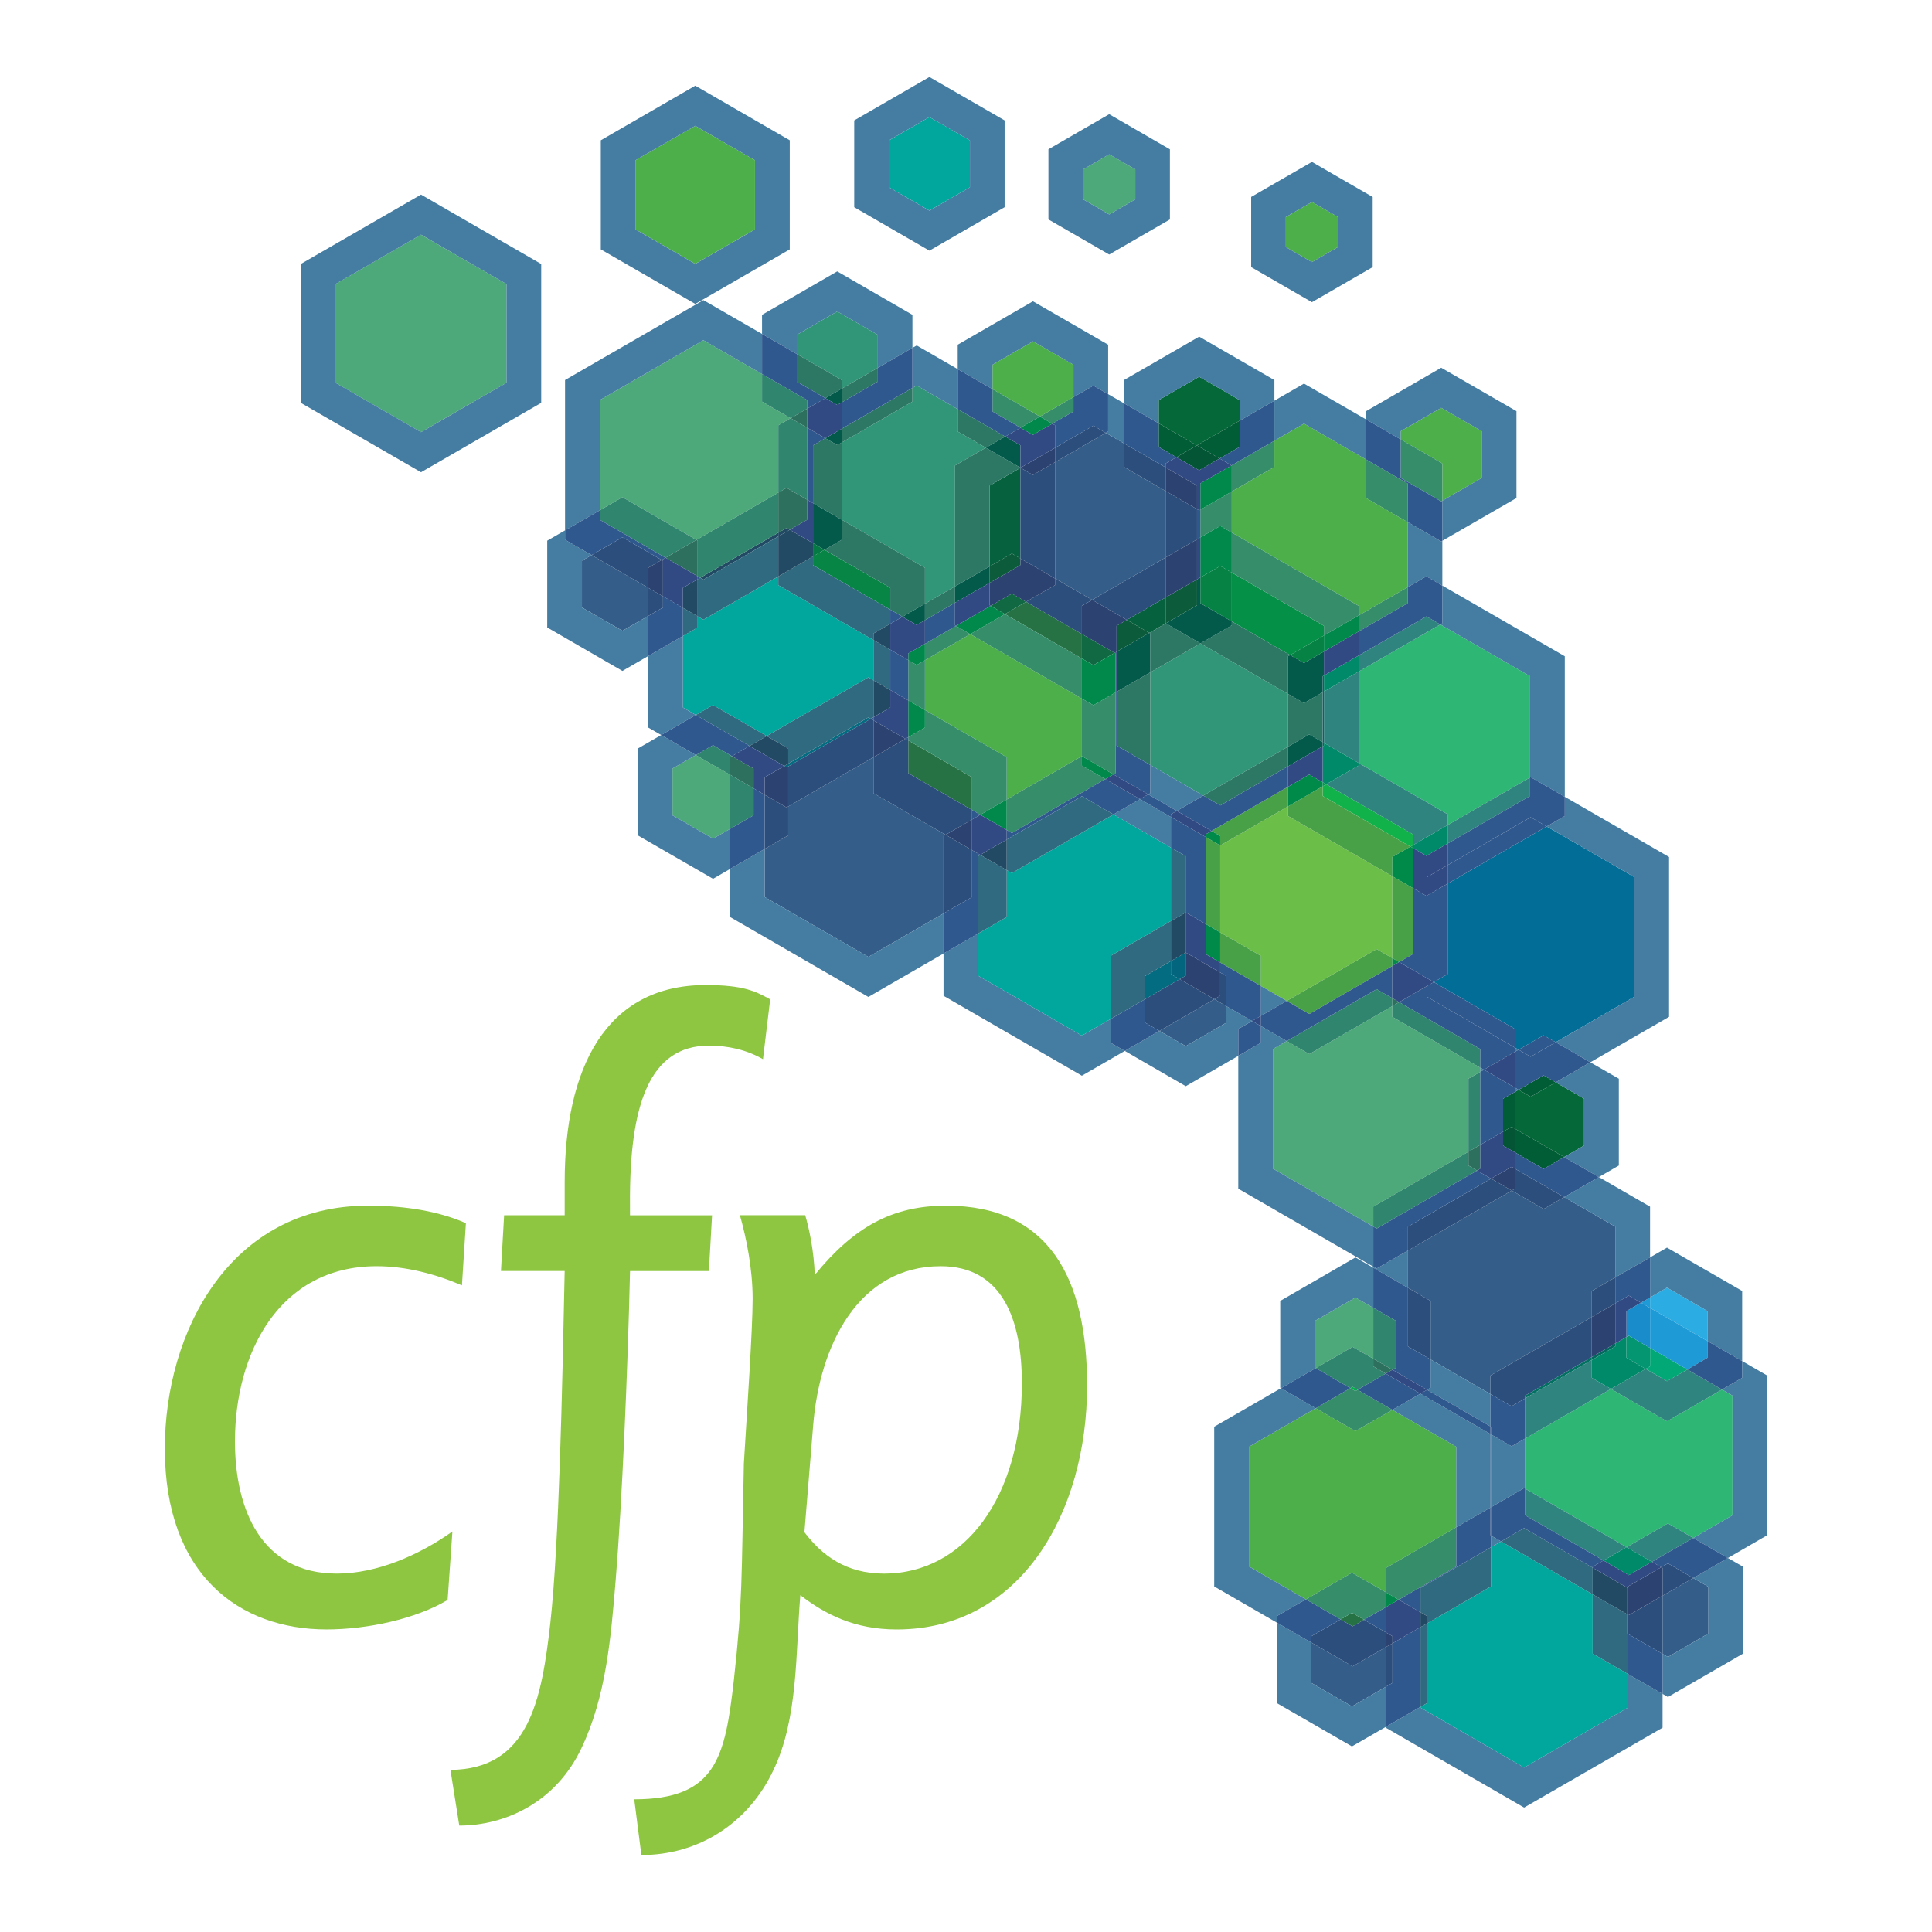 <?xml version="1.0" encoding="UTF-8"?>
<svg id="Layer_2" xmlns="http://www.w3.org/2000/svg" version="1.1" viewBox="0 0 150 150">
  <!-- Generator: Adobe Illustrator 29.5.1, SVG Export Plug-In . SVG Version: 2.1.0 Build 141)  -->
  <g>
    <polygon points="123.652 123.781 116.546 119.677 115.758 120.126 115.758 123.171 110.803 126.034 110.803 132.223 110.285 132.518 110.285 132.58 118.332 137.236 126.386 132.58 126.386 129.966 123.652 128.385 123.652 123.781" fill="#01a79d"/>
    <polygon points="115.758 120.126 116.546 119.677 115.758 119.225 115.758 120.126" fill="#447ca2"/>
    <polygon points="126.386 132.58 118.332 137.236 110.285 132.58 110.285 132.518 107.594 134.074 107.594 134.139 118.332 140.339 129.081 134.139 129.081 131.514 126.386 129.966 126.386 132.58" fill="#447ca2"/>
    <polygon points="125.075 107.837 118.412 111.685 118.412 115.577 126.288 120.123 129.497 118.275 131.461 119.411 134.51 117.647 134.51 108.355 133.696 107.884 129.424 110.349 125.075 107.837" fill="#2db674"/>
    <polygon points="124.495 121.156 126.288 120.123 118.412 115.577 118.412 117.647 124.495 121.156" fill="#30847f"/>
    <polygon points="137.201 106.796 135.262 105.675 135.262 106.975 133.696 107.884 134.51 108.355 134.51 117.647 131.461 119.411 134.152 120.962 137.201 119.195 137.201 106.796" fill="#447ca2"/>
    <polygon points="115.758 111.364 115.758 117.023 118.332 115.537 118.412 115.577 118.412 111.685 117.361 112.291 115.758 111.364" fill="#447ca2"/>
    <polygon points="116.546 119.677 123.652 123.781 123.652 121.715 118.332 118.64 116.546 119.677" fill="#306a80"/>
    <polygon points="115.758 117.023 115.758 119.225 116.546 119.677 118.332 118.64 123.652 121.715 123.652 121.642 124.495 121.156 118.412 117.647 118.412 115.577 118.332 115.537 115.758 117.023" fill="#2f588e"/>
    <polygon points="107.594 123.624 107.594 121.74 113.063 118.575 113.063 112.327 108.105 109.458 105.235 111.112 102.154 109.334 96.965 112.327 96.965 121.62 101.387 124.175 104.965 122.109 107.594 123.624" fill="#4caf49"/>
    <polygon points="113.063 118.575 107.594 121.74 107.594 123.624 108.594 124.205 113.063 121.62 113.063 118.575" fill="#358d6a"/>
    <polygon points="115.718 111.338 110.281 108.205 108.105 109.458 113.063 112.327 113.063 118.575 115.718 117.045 115.718 111.338" fill="#447ca2"/>
    <polygon points="101.387 124.175 96.965 121.62 96.965 112.327 102.154 109.334 99.459 107.778 94.271 110.772 94.271 123.171 99.123 125.975 99.123 125.479 101.387 124.175" fill="#447ca2"/>
    <polygon points="110.285 125.176 110.803 125.479 110.803 126.034 115.758 123.171 115.758 120.126 110.285 123.292 110.285 125.176" fill="#306a80"/>
    <polygon points="115.718 119.195 115.718 117.045 113.063 118.575 113.063 121.62 108.594 124.205 110.285 125.176 110.285 123.292 115.758 120.126 115.758 119.225 115.718 119.195" fill="#2f588e"/>
    <polygon points="115.758 117.023 115.758 111.364 115.718 111.338 115.718 117.045 115.758 117.023" fill="#2f588e"/>
    <polygon points="115.718 119.195 115.758 119.225 115.758 117.023 115.718 117.045 115.718 119.195" fill="#314a83"/>
    <polygon points="115.718 106.796 123.586 102.254 123.586 100.231 125.411 99.176 125.411 95.236 121.435 92.944 119.847 93.867 117.375 92.436 109.313 97.091 109.313 99.987 111.073 101.002 111.073 105.551 115.718 108.235 115.718 106.796" fill="#345e89"/>
    <polygon points="118.412 108.57 123.586 105.591 123.586 105.361 118.412 108.355 118.412 108.57" fill="#037162"/>
    <polygon points="118.412 108.57 118.412 108.355 123.586 105.361 123.586 102.254 115.718 106.796 115.718 108.235 117.361 109.18 118.412 108.57" fill="#2c4e7c"/>
    <polygon points="109.313 97.091 106.882 98.49 106.623 98.347 106.623 98.428 109.313 99.987 109.313 97.091" fill="#447ca2"/>
    <polygon points="125.411 95.236 125.411 99.176 128.11 97.624 128.11 93.685 124.133 91.388 121.435 92.944 125.411 95.236" fill="#447ca2"/>
    <polygon points="115.718 108.235 111.073 105.551 111.073 107.742 110.796 107.906 115.718 110.747 115.718 108.235" fill="#447ca2"/>
    <polygon points="123.586 105.591 118.412 108.57 118.412 111.685 125.075 107.837 123.586 106.975 123.586 105.591" fill="#30847f"/>
    <polygon points="117.361 109.18 115.718 108.235 115.718 110.747 115.758 110.772 115.758 111.364 117.361 112.291 118.412 111.685 118.412 108.57 117.361 109.18" fill="#2f588e"/>
    <polygon points="115.718 111.338 115.718 110.747 110.796 107.906 110.281 108.205 115.718 111.338" fill="#2f588e"/>
    <polygon points="115.758 110.772 115.718 110.747 115.718 111.338 115.758 111.364 115.758 110.772" fill="#314a83"/>
    <polygon points="114.009 89.42 114.009 83.75 114.929 83.221 114.929 82.892 108.098 78.945 108.098 78.113 101.65 81.837 99.901 80.825 98.831 81.446 98.831 90.735 106.623 95.236 106.623 93.685 114.009 89.42" fill="#4da97a"/>
    <polygon points="114.009 89.42 106.623 93.685 106.623 95.236 106.882 95.386 114.677 90.888 114.009 90.49 114.009 89.42" fill="#2f856d"/>
    <polygon points="98.831 90.735 98.831 81.446 99.901 80.825 97.9 79.664 97.9 80.957 96.14 81.976 96.14 92.29 106.623 98.347 106.623 95.236 98.831 90.735" fill="#447ca2"/>
    <polygon points="114.929 82.892 114.929 83.221 115.214 83.053 114.929 82.892" fill="#447ca2"/>
    <polygon points="115.769 91.509 109.313 95.236 109.313 97.091 117.375 92.436 115.769 91.509" fill="#2c4e7c"/>
    <polygon points="109.313 97.091 109.313 95.236 115.769 91.509 114.677 90.888 106.882 95.386 106.623 95.236 106.623 98.347 106.882 98.49 109.313 97.091" fill="#2f588e"/>
    <polygon points="112.395 75.63 111.322 76.251 117.62 79.891 117.62 81.34 117.905 81.497 119.847 80.38 120.782 80.917 126.886 77.39 126.886 68.098 120.081 64.165 112.395 68.605 112.395 75.63" fill="#026e97"/>
    <polygon points="110.789 77.39 117.62 81.34 117.62 79.891 111.322 76.251 110.789 76.554 110.789 77.39" fill="#2f588e"/>
    <polygon points="117.62 81.662 117.905 81.497 117.62 81.34 117.62 81.662" fill="#447ca2"/>
    <polygon points="120.081 64.165 126.886 68.098 126.886 77.39 120.782 80.917 123.469 82.476 129.585 78.945 129.585 66.538 121.49 61.865 121.49 63.355 120.081 64.165" fill="#447ca2"/>
    <polygon points="108.631 77.806 108.098 78.113 108.098 78.945 114.929 82.892 114.929 81.446 108.631 77.806" fill="#2f856d"/>
    <polygon points="110.789 77.39 110.789 76.554 108.631 77.806 114.929 81.446 114.929 82.892 115.214 83.053 117.62 81.662 117.62 81.34 110.789 77.39" fill="#2f588e"/>
    <polygon points="108.098 74.388 108.098 68.028 100.003 63.355 100.003 62.606 94.745 65.64 94.738 65.64 94.738 72.395 97.9 74.217 97.9 76.554 99.901 77.711 106.882 73.687 108.098 74.388" fill="#6bbe47"/>
    <polygon points="106.882 73.687 99.901 77.711 101.65 78.726 108.098 75.002 108.098 74.388 106.882 73.687" fill="#49a147"/>
    <polygon points="108.098 74.388 108.631 74.691 109.704 74.074 109.704 68.956 108.098 68.028 108.098 74.388" fill="#49a147"/>
    <polygon points="108.098 74.388 108.098 75.002 108.631 74.691 108.098 74.388" fill="#058a4a"/>
    <polygon points="97.9 78.868 99.901 77.711 97.9 76.554 97.9 78.868" fill="#447ca2"/>
    <polygon points="108.098 78.113 108.098 77.496 106.882 76.798 99.901 80.825 101.65 81.837 108.098 78.113" fill="#2f856d"/>
    <polygon points="108.098 77.496 108.098 75.002 101.65 78.726 99.901 77.711 97.9 78.868 97.9 79.664 99.901 80.825 106.882 76.798 108.098 77.496" fill="#2f588e"/>
    <polygon points="111.322 76.251 112.395 75.63 112.395 68.605 110.789 69.529 110.789 75.947 111.322 76.251" fill="#2f588e"/>
    <polygon points="110.789 76.554 111.322 76.251 110.789 75.947 110.789 76.554" fill="#314a83"/>
    <polygon points="108.631 74.691 110.789 75.947 110.789 69.529 110.745 69.558 109.704 68.956 109.704 74.074 108.631 74.691" fill="#2f588e"/>
    <polygon points="108.098 77.496 108.098 78.113 108.631 77.806 108.098 77.496" fill="#2d705e"/>
    <polygon points="110.789 76.554 110.789 75.947 108.631 74.691 108.098 75.002 108.098 77.496 108.631 77.806 110.789 76.554" fill="#314a83"/>
    <polygon points="90.908 71.508 90.908 65.805 86.45 63.231 78.564 67.784 78.162 67.557 78.162 71.194 75.949 72.475 75.949 75.758 83.996 80.406 86.224 79.12 86.224 74.217 90.908 71.508" fill="#01a79d"/>
    <polygon points="92.051 66.462 90.908 65.805 90.908 71.508 92.051 70.854 92.051 66.462" fill="#306a80"/>
    <polygon points="86.224 79.12 83.996 80.406 75.949 75.758 75.949 72.475 73.255 74.031 73.255 77.313 83.996 83.516 87.326 81.592 86.224 80.957 86.224 79.12" fill="#447ca2"/>
    <polygon points="88.513 62.044 86.45 63.231 90.908 65.805 90.908 63.431 88.513 62.044" fill="#447ca2"/>
    <polygon points="93.603 71.734 94.738 72.395 94.738 65.64 93.603 64.983 93.603 71.734" fill="#49a147"/>
    <polygon points="92.051 70.854 92.062 70.843 93.603 71.734 93.603 64.983 90.908 63.431 90.908 65.805 92.051 66.462 92.051 70.854" fill="#2f588e"/>
    <polygon points="73.415 64.815 67.818 61.584 67.818 58.791 61.199 62.613 61.199 64.859 59.369 65.91 59.369 69.646 67.42 74.294 73.255 70.923 73.255 64.906 73.415 64.815" fill="#345e89"/>
    <polygon points="73.255 64.906 73.255 70.923 75.467 69.646 75.467 66.005 73.415 64.815 73.255 64.906" fill="#2c4e7c"/>
    <polygon points="67.42 74.294 59.369 69.646 59.369 65.91 56.679 67.466 56.679 71.194 67.42 77.401 73.255 74.031 73.255 70.923 67.42 74.294" fill="#447ca2"/>
    <polygon points="78.162 67.557 76.106 66.371 75.949 66.462 75.949 72.475 78.162 71.194 78.162 67.557" fill="#306a80"/>
    <polygon points="75.949 66.462 76.106 66.371 75.467 66.005 75.467 69.646 73.255 70.923 73.255 74.031 75.949 72.475 75.949 66.462" fill="#2f588e"/>
    <polygon points="75.329 49.232 71.813 51.258 71.813 55.129 78.162 58.791 78.162 62.073 83.996 58.707 83.996 58.707 83.996 54.238 75.329 49.232" fill="#4caf49"/>
    <polygon points="85.815 60.489 83.996 59.441 83.996 58.707 83.996 58.707 78.162 62.073 78.162 64.446 78.564 64.68 85.815 60.489" fill="#358d6a"/>
    <polygon points="75.467 62.891 75.467 60.35 70.516 57.487 70.516 60.028 75.467 62.891" fill="#267245"/>
    <polygon points="78.162 58.791 71.813 55.129 71.813 56.487 70.516 57.235 70.516 57.487 75.467 60.35 75.467 62.891 76.106 63.26 78.162 62.073 78.162 58.791" fill="#358d6a"/>
    <polygon points="76.106 63.26 78.162 64.446 78.162 62.073 76.106 63.26" fill="#00894a"/>
    <polygon points="78.162 65.184 78.162 67.557 78.564 67.784 86.45 63.231 83.996 61.818 78.162 65.184" fill="#306a80"/>
    <polygon points="85.815 60.489 78.564 64.68 78.162 64.446 78.162 65.184 83.996 61.818 86.45 63.231 88.513 62.044 85.815 60.489" fill="#2f588e"/>
    <polygon points="70.516 60.028 70.516 57.487 70.294 57.359 67.818 58.791 67.818 61.584 73.415 64.815 75.467 63.629 75.467 62.891 70.516 60.028" fill="#2c4e7c"/>
    <polygon points="73.415 64.815 75.467 66.005 75.467 63.629 73.415 64.815" fill="#2c4371"/>
    <polygon points="70.516 57.487 70.516 57.235 70.294 57.359 70.516 57.487" fill="#2f588e"/>
    <polygon points="75.467 63.629 76.106 63.26 75.467 62.891 75.467 63.629" fill="#2f588e"/>
    <polygon points="78.162 65.184 76.106 66.371 78.162 67.557 78.162 65.184" fill="#224a64"/>
    <polygon points="78.162 64.446 76.106 63.26 75.467 63.629 75.467 66.005 76.106 66.371 78.162 65.184 78.162 64.446" fill="#314a83"/>
    <polygon points="89.309 52.2 89.309 59.393 93.424 61.77 100.003 57.973 100.003 53.876 93.205 49.951 89.309 52.2" fill="#319677"/>
    <polygon points="100.003 59.495 100.003 57.973 93.424 61.77 94.745 62.533 100.003 59.495" fill="#2c7865"/>
    <polygon points="89.309 59.393 89.309 52.2 86.691 53.708 86.691 57.885 89.309 59.393" fill="#2c7865"/>
    <polygon points="89.309 59.393 89.309 61.584 89.141 61.675 91.368 62.96 93.424 61.77 89.309 59.393" fill="#447ca2"/>
    <polygon points="94.059 64.516 94.738 64.906 94.738 65.64 94.745 65.64 100.003 62.606 100.003 61.084 94.059 64.516" fill="#49a147"/>
    <polygon points="94.745 62.533 93.424 61.77 91.368 62.96 94.059 64.516 100.003 61.084 100.003 59.495 94.745 62.533" fill="#2f588e"/>
    <polygon points="91.368 62.96 89.141 61.675 88.513 62.044 90.908 63.431 90.908 63.223 91.368 62.96" fill="#2f588e"/>
    <polygon points="94.059 64.516 93.603 64.779 93.603 64.983 94.738 65.64 94.738 64.906 94.059 64.516" fill="#008a4a"/>
    <polygon points="94.059 64.516 91.368 62.96 90.908 63.223 90.908 63.431 93.603 64.983 93.603 64.779 94.059 64.516" fill="#314a83"/>
    <polygon points="86.614 60.028 86.614 53.759 84.891 54.753 83.996 54.238 83.996 58.707 86.45 60.127 86.614 60.028" fill="#358d6a"/>
    <polygon points="83.996 58.707 83.996 59.441 85.815 60.489 86.45 60.127 83.996 58.707" fill="#00894a"/>
    <polygon points="89.309 59.393 86.691 57.885 86.691 53.708 86.614 53.759 86.614 60.028 86.45 60.127 89.141 61.675 89.309 61.584 89.309 59.393" fill="#2f588e"/>
    <polygon points="86.45 60.127 85.815 60.489 88.513 62.044 89.141 61.675 86.45 60.127" fill="#314a83"/>
    <polygon points="105.483 59.236 112.395 63.223 112.395 64.059 118.795 60.364 118.795 52.503 111.825 48.48 105.483 52.142 105.483 59.236" fill="#2db674"/>
    <polygon points="112.395 65.494 118.795 61.799 118.795 60.364 112.395 64.059 112.395 65.494" fill="#30847f"/>
    <polygon points="102.964 60.89 102.694 61.051 102.694 61.799 109.503 65.732 109.704 65.618 109.704 64.779 102.964 60.89" fill="#12b24b"/>
    <polygon points="109.704 65.845 109.704 65.618 109.503 65.732 109.704 65.845" fill="#03984b"/>
    <polygon points="102.964 60.89 109.704 64.779 109.704 65.618 112.395 64.059 112.395 63.223 105.483 59.236 105.483 59.441 102.964 60.89" fill="#30847f"/>
    <polygon points="109.704 65.618 109.704 65.845 110.745 66.447 112.395 65.494 112.395 64.059 109.704 65.618" fill="#018a6a"/>
    <polygon points="102.694 57.626 102.789 57.677 102.789 53.694 102.694 53.749 102.694 57.626" fill="#314a83"/>
    <polygon points="102.789 57.885 102.789 57.677 102.694 57.626 102.694 57.944 102.789 57.885" fill="#314a83"/>
    <polygon points="105.483 59.236 105.483 52.142 102.789 53.694 102.789 57.677 105.483 59.236" fill="#30847f"/>
    <polygon points="102.964 60.89 102.694 60.733 102.694 61.051 102.964 60.89" fill="#03984b"/>
    <polygon points="102.789 57.885 102.694 57.944 102.694 60.733 102.964 60.89 105.483 59.441 105.483 59.236 102.789 57.677 102.789 57.885" fill="#018a6a"/>
    <polygon points="111.825 48.48 118.795 52.503 118.795 60.364 118.839 60.339 121.49 61.865 121.49 50.952 111.982 45.464 111.982 48.389 111.825 48.48" fill="#447ca2"/>
    <polygon points="120.081 64.165 118.839 63.45 112.395 67.17 112.395 68.605 120.081 64.165" fill="#2f588e"/>
    <polygon points="118.795 60.364 118.795 61.799 112.395 65.494 112.395 67.17 118.839 63.45 120.081 64.165 121.49 63.355 121.49 61.865 118.839 60.339 118.795 60.364" fill="#2f588e"/>
    <polygon points="109.503 65.732 102.694 61.799 102.694 61.051 100.003 62.606 100.003 63.355 108.098 68.028 108.098 66.538 109.503 65.732" fill="#49a147"/>
    <polygon points="108.098 66.538 108.098 68.028 109.704 68.956 109.704 65.845 109.503 65.732 108.098 66.538" fill="#008a4a"/>
    <polygon points="110.789 69.529 112.395 68.605 112.395 67.17 110.789 68.098 110.789 69.529" fill="#314a83"/>
    <polygon points="109.704 65.845 109.704 68.956 110.745 69.558 110.789 69.529 110.789 68.098 112.395 67.17 112.395 65.494 110.745 66.447 109.704 65.845" fill="#314a83"/>
    <polygon points="101.65 57.02 102.694 57.626 102.694 53.749 101.241 54.588 100.003 53.876 100.003 57.973 101.65 57.02" fill="#2c7865"/>
    <polygon points="100.003 57.973 100.003 59.495 102.694 57.944 102.694 57.626 101.65 57.02 100.003 57.973" fill="#035a4b"/>
    <polygon points="102.694 60.733 101.65 60.134 100.003 61.084 100.003 62.606 102.694 61.051 102.694 60.733" fill="#008a4a"/>
    <polygon points="100.003 61.084 101.65 60.134 102.694 60.733 102.694 57.944 100.003 59.495 100.003 61.084" fill="#314a83"/>
    <polygon points="95.633 38.162 95.633 41.349 105.483 47.038 105.483 47.786 109.292 45.588 109.292 40.535 106.057 38.666 106.057 35.672 101.241 32.89 98.944 34.219 98.944 36.252 95.633 38.162" fill="#4caf49"/>
    <polygon points="95.633 44.456 95.633 48.243 100.16 50.86 102.789 49.342 102.789 48.589 95.633 44.456" fill="#049046"/>
    <polygon points="102.789 48.589 102.789 49.342 105.483 47.786 105.483 47.038 95.633 41.349 95.633 44.456 102.789 48.589" fill="#358d6a"/>
    <polygon points="105.483 49.031 109.292 46.833 109.292 45.588 105.483 47.786 105.483 49.031" fill="#358d6a"/>
    <polygon points="101.241 51.477 102.789 50.587 102.789 49.342 100.16 50.86 101.241 51.477" fill="#058244"/>
    <polygon points="102.789 49.342 102.789 50.587 105.483 49.031 105.483 47.786 102.789 49.342" fill="#00894a"/>
    <polygon points="109.292 40.535 109.292 45.588 110.745 44.748 111.982 45.464 111.982 41.985 111.895 42.036 109.292 40.535" fill="#447ca2"/>
    <polygon points="101.241 32.89 106.057 35.672 106.057 32.561 101.241 29.782 98.944 31.108 98.944 34.219 101.241 32.89" fill="#447ca2"/>
    <polygon points="93.205 49.951 100.003 53.876 100.003 50.952 100.16 50.86 95.633 48.243 95.633 48.549 93.205 49.951" fill="#2c7865"/>
    <polygon points="111.825 48.48 110.745 47.859 105.483 50.893 105.483 52.142 111.825 48.48" fill="#30847f"/>
    <polygon points="102.694 53.749 102.789 53.694 102.789 52.452 102.694 52.503 102.694 53.749" fill="#314a83"/>
    <polygon points="102.789 53.694 105.483 52.142 105.483 50.893 102.789 52.452 102.789 53.694" fill="#018a6a"/>
    <polygon points="109.292 45.588 109.292 46.833 105.483 49.031 105.483 50.893 110.745 47.859 111.825 48.48 111.982 48.389 111.982 45.464 110.745 44.748 109.292 45.588" fill="#2f588e"/>
    <polygon points="100.16 50.86 100.003 50.952 100.003 53.876 101.241 54.588 102.694 53.749 102.694 52.503 102.789 52.452 102.789 50.587 101.241 51.477 100.16 50.86" fill="#035a4b"/>
    <polygon points="102.789 52.452 105.483 50.893 105.483 49.031 102.789 50.587 102.789 52.452" fill="#314a83"/>
    <polygon points="81.915 44.913 84.796 46.574 90.495 43.284 90.495 38.122 87.261 36.252 87.261 34.423 85.855 33.609 81.915 35.883 81.915 44.913" fill="#345e89"/>
    <polygon points="83.996 51.127 83.996 49.225 79.666 46.724 78.019 47.677 83.996 51.127" fill="#267245"/>
    <polygon points="79.666 46.724 83.996 49.225 83.996 47.038 84.796 46.574 81.915 44.913 81.915 45.428 79.666 46.724" fill="#2c4e7c"/>
    <polygon points="90.51 48.396 90.495 48.389 90.495 46.391 87.487 48.129 89.232 49.137 90.51 48.396" fill="#06623e"/>
    <polygon points="87.487 48.129 86.691 48.589 86.691 50.601 89.232 49.137 87.487 48.129" fill="#0c5b3b"/>
    <polygon points="90.495 46.391 90.495 43.284 84.796 46.574 87.487 48.129 90.495 46.391" fill="#2c4e7c"/>
    <polygon points="84.891 51.642 86.541 50.689 83.996 49.225 83.996 51.127 84.891 51.642" fill="#116944"/>
    <polygon points="83.996 49.225 86.541 50.689 86.691 50.601 86.691 48.589 87.487 48.129 84.796 46.574 83.996 47.038 83.996 49.225" fill="#2c4371"/>
    <polygon points="92.938 39.531 90.495 38.122 90.495 43.284 92.938 41.875 92.938 39.531" fill="#2c4e7c"/>
    <polygon points="90.51 48.396 92.938 46.994 92.938 44.986 90.495 46.391 90.495 48.389 90.51 48.396" fill="#0c5b3b"/>
    <polygon points="92.938 44.986 92.938 41.875 90.495 43.284 90.495 46.391 92.938 44.986" fill="#2c4371"/>
    <polygon points="85.855 33.609 87.261 34.423 87.261 31.312 86.037 30.604 86.037 33.503 85.855 33.609" fill="#447ca2"/>
    <polygon points="78.019 47.677 75.329 49.232 83.996 54.238 83.996 51.127 78.019 47.677" fill="#358d6a"/>
    <polygon points="90.51 48.396 89.232 49.137 89.309 49.181 89.309 52.2 93.205 49.951 90.51 48.396" fill="#2c7865"/>
    <polygon points="89.309 52.2 89.309 49.181 89.232 49.137 86.691 50.601 86.691 53.708 89.309 52.2" fill="#035a4b"/>
    <polygon points="83.996 51.127 83.996 54.238 84.891 54.753 86.614 53.759 86.614 50.733 86.541 50.689 84.891 51.642 83.996 51.127" fill="#00894a"/>
    <polygon points="86.614 53.759 86.691 53.708 86.691 50.601 86.541 50.689 86.614 50.733 86.614 53.759" fill="#314a83"/>
    <polygon points="94.745 40.834 95.633 41.349 95.633 38.162 93.194 39.575 93.194 41.729 94.745 40.834" fill="#358d6a"/>
    <polygon points="95.633 48.243 95.633 44.456 94.745 43.942 93.194 44.836 93.194 46.833 95.633 48.243" fill="#058244"/>
    <polygon points="93.194 41.729 93.194 44.836 94.745 43.942 95.633 44.456 95.633 41.349 94.745 40.834 93.194 41.729" fill="#00894a"/>
    <polygon points="93.194 41.729 93.194 39.575 93.102 39.626 92.938 39.531 92.938 41.875 93.194 41.729" fill="#2f588e"/>
    <polygon points="90.51 48.396 93.205 49.951 95.633 48.549 95.633 48.243 93.194 46.833 93.194 44.836 92.938 44.986 92.938 46.994 90.51 48.396" fill="#035a4b"/>
    <polygon points="93.194 41.729 92.938 41.875 92.938 44.986 93.194 44.836 93.194 41.729" fill="#314a83"/>
    <polygon points="65.354 34.354 65.354 40.352 71.813 44.084 71.813 46.873 74.146 45.53 74.146 36.146 76.537 34.763 74.357 33.503 74.357 31.769 71.174 29.932 70.841 30.118 70.841 31.184 65.354 34.354" fill="#319677"/>
    <polygon points="74.146 46.8 74.146 45.53 71.813 46.873 71.813 48.151 74.146 46.8" fill="#2c7865"/>
    <polygon points="79.224 43.357 79.224 36.325 76.84 37.702 76.84 43.974 78.564 42.978 79.224 43.357" fill="#06623e"/>
    <polygon points="79.224 43.357 78.564 42.978 76.84 43.974 76.84 45.249 79.224 43.876 79.224 43.357" fill="#0c5b3b"/>
    <polygon points="76.84 37.702 79.224 36.325 79.224 36.311 76.537 34.763 74.146 36.146 74.146 45.53 76.84 43.974 76.84 37.702" fill="#2c7865"/>
    <polygon points="76.84 45.249 76.84 43.974 74.146 45.53 74.146 46.8 76.84 45.249" fill="#035a4b"/>
    <polygon points="71.174 29.932 74.357 31.769 74.357 28.661 71.174 26.821 70.841 27.008 70.841 30.118 71.174 29.932" fill="#447ca2"/>
    <polygon points="71.813 49.984 71.813 51.258 75.329 49.232 74.222 48.593 71.813 49.984" fill="#358d6a"/>
    <polygon points="74.222 48.593 74.146 48.549 74.146 46.8 71.813 48.151 71.813 49.984 74.222 48.593" fill="#2f588e"/>
    <polygon points="79.224 43.357 81.915 44.913 81.915 35.883 80.196 36.877 79.232 36.318 79.224 36.325 79.224 43.357" fill="#2c4e7c"/>
    <polygon points="79.666 46.724 78.564 46.088 76.913 47.038 78.019 47.677 79.666 46.724" fill="#116944"/>
    <polygon points="79.224 43.876 76.84 45.249 76.84 46.994 76.913 47.038 78.564 46.088 79.666 46.724 81.915 45.428 81.915 44.913 79.224 43.357 79.224 43.876" fill="#2c4371"/>
    <polygon points="79.232 36.318 79.224 36.311 79.224 36.325 79.232 36.318" fill="#2f588e"/>
    <polygon points="75.329 49.232 78.019 47.677 76.913 47.038 74.222 48.593 75.329 49.232" fill="#00894a"/>
    <polygon points="74.222 48.593 76.913 47.038 76.84 46.994 76.84 45.249 74.146 46.8 74.146 48.549 74.222 48.593" fill="#314a83"/>
    <polygon points="59.526 57.148 67.42 52.591 67.818 52.825 67.818 49.692 60.428 45.428 60.428 44.752 54.612 48.111 54.167 47.852 54.167 48.717 53.02 49.378 53.02 54.931 54.024 55.512 55.36 54.742 59.526 57.148" fill="#01a79d"/>
    <polygon points="67.42 55.698 61.199 59.291 61.199 59.506 67.606 55.808 67.42 55.698" fill="#036c81"/>
    <polygon points="67.606 55.808 67.818 55.68 67.818 52.825 67.42 52.591 59.526 57.148 61.199 58.115 61.199 59.291 67.42 55.698 67.606 55.808" fill="#306a80"/>
    <polygon points="69.122 50.441 67.818 49.692 67.818 52.825 69.122 53.573 69.122 50.441" fill="#306a80"/>
    <polygon points="69.122 54.931 69.122 53.573 67.818 52.825 67.818 55.68 69.122 54.931" fill="#224a64"/>
    <polygon points="64.014 42.686 63.123 43.197 63.123 43.876 69.122 47.333 69.122 45.636 64.014 42.686" fill="#068545"/>
    <polygon points="69.122 48.432 69.122 47.333 63.123 43.876 63.123 43.197 60.428 44.752 60.428 45.428 67.818 49.692 67.818 49.181 69.122 48.432" fill="#306a80"/>
    <polygon points="69.122 48.432 67.818 49.181 67.818 49.692 69.122 50.441 69.122 48.432" fill="#224a64"/>
    <polygon points="53.02 54.931 53.02 49.378 50.326 50.933 50.326 56.487 51.337 57.067 54.024 55.512 53.02 54.931" fill="#447ca2"/>
    <polygon points="67.606 55.808 61.199 59.506 61.199 62.613 67.818 58.791 67.818 55.932 67.606 55.808" fill="#2c4e7c"/>
    <polygon points="67.606 55.808 67.818 55.932 67.818 55.68 67.606 55.808" fill="#2f588e"/>
    <polygon points="71.174 51.627 70.516 51.251 70.516 54.38 71.813 55.129 71.813 51.258 71.174 51.627" fill="#358d6a"/>
    <polygon points="70.516 57.235 71.813 56.487 71.813 55.129 70.516 54.38 70.516 57.235" fill="#00894a"/>
    <polygon points="70.516 51.251 69.122 50.441 69.122 53.573 70.516 54.38 70.516 51.251" fill="#2f588e"/>
    <polygon points="67.818 55.932 67.818 58.791 70.294 57.359 67.818 55.932" fill="#2c4371"/>
    <polygon points="69.122 53.573 69.122 54.931 67.818 55.68 67.818 55.932 70.294 57.359 70.516 57.235 70.516 54.38 69.122 53.573" fill="#314a83"/>
    <polygon points="64.014 42.686 69.122 45.636 69.122 47.333 70.067 47.885 71.813 46.873 71.813 44.084 65.354 40.352 65.354 41.908 64.014 42.686" fill="#2c7865"/>
    <polygon points="71.174 48.52 71.813 48.151 71.813 46.873 70.067 47.885 71.174 48.52" fill="#035a4b"/>
    <polygon points="69.122 47.333 69.122 48.432 70.067 47.885 69.122 47.333" fill="#2f588e"/>
    <polygon points="70.516 50.733 70.516 51.251 71.174 51.627 71.813 51.258 71.813 49.984 70.516 50.733" fill="#00894a"/>
    <polygon points="70.516 50.733 71.813 49.984 71.813 48.151 71.174 48.52 70.067 47.885 69.122 48.432 69.122 50.441 70.516 51.251 70.516 50.733" fill="#314a83"/>
    <polygon points="54.068 41.922 60.428 38.249 60.428 33.021 61.389 32.47 59.165 31.184 59.165 29.041 54.612 26.412 46.565 31.06 46.565 39.622 48.325 38.604 54.068 41.922" fill="#4da97a"/>
    <polygon points="62.666 38.797 62.666 33.207 61.389 32.47 60.428 33.021 60.428 38.249 61.071 37.877 62.666 38.797" fill="#2f856d"/>
    <polygon points="54.367 44.858 54.612 45.004 60.428 41.645 60.428 41.36 54.367 44.858" fill="#224a64"/>
    <polygon points="60.428 41.36 60.428 41.645 61.319 41.134 61.071 40.991 60.428 41.36" fill="#224a64"/>
    <polygon points="60.428 41.36 60.428 38.249 54.068 41.922 54.167 41.977 54.167 44.745 54.367 44.858 60.428 41.36" fill="#2f856d"/>
    <polygon points="61.071 40.991 61.319 41.134 62.666 40.356 62.666 38.797 61.071 37.877 60.428 38.249 60.428 41.36 61.071 40.991" fill="#2d705e"/>
    <polygon points="46.565 31.06 54.612 26.412 59.165 29.041 59.165 25.927 54.612 23.302 43.87 29.505 43.87 41.178 46.565 39.622 46.565 31.06" fill="#447ca2"/>
    <polygon points="63.123 39.067 65.354 40.352 65.354 34.354 65.003 34.554 64.079 34.025 63.123 34.576 63.123 39.067" fill="#2c7865"/>
    <polygon points="63.123 39.067 63.123 34.576 64.079 34.025 62.666 33.207 62.666 38.797 63.123 39.067" fill="#2f588e"/>
    <polygon points="54.612 45.004 54.367 44.858 54.167 44.971 54.167 47.852 54.612 48.111 60.428 44.752 60.428 41.645 54.612 45.004" fill="#306a80"/>
    <polygon points="63.123 42.171 63.123 43.197 64.014 42.686 63.123 42.171" fill="#047943"/>
    <polygon points="63.123 42.171 61.319 41.134 60.428 41.645 60.428 44.752 63.123 43.197 63.123 42.171" fill="#224a64"/>
    <polygon points="54.167 44.745 54.167 44.971 54.367 44.858 54.167 44.745" fill="#2f588e"/>
    <polygon points="63.123 42.171 64.014 42.686 65.354 41.908 65.354 40.352 63.123 39.067 63.123 42.171" fill="#035a4b"/>
    <polygon points="62.666 38.797 62.666 40.356 61.319 41.134 63.123 42.171 63.123 39.067 62.666 38.797" fill="#314a83"/>
    <polygon points="26.042 22.053 26.042 29.72 32.683 33.554 39.325 29.72 39.325 22.053 32.683 18.219 26.042 22.053" fill="#4da97a"/>
    <path d="M23.351,20.498v10.778l9.336,5.389,9.332-5.389v-10.778l-9.332-5.389s-9.336,5.389-9.336,5.389ZM39.325,29.72l-6.638,3.834-6.641-3.834v-7.667l6.641-3.834,6.638,3.834v7.667Z" fill="#447ca2"/>
    <polygon points="58.617 17.807 58.617 12.443 53.977 9.767 49.332 12.443 49.332 17.807 53.977 20.487 58.617 17.807" fill="#4caf49"/>
    <path d="M61.316,19.362v-8.471l-7.335-4.239-7.335,4.239v8.471l7.335,4.235,7.335-4.235ZM49.332,12.443l4.648-2.676,4.641,2.676v5.367l-4.641,2.68-4.648-2.68v-5.367Z" fill="#447ca2"/>
    <polygon points="75.307 14.539 75.307 10.902 72.159 9.088 69.012 10.902 69.012 14.539 72.159 16.35 75.307 14.539" fill="#01a79d"/>
    <path d="M77.998,16.087v-6.74l-5.838-3.37-5.838,3.37v6.74l5.838,3.374s5.838-3.374,5.838-3.374ZM69.012,10.902l3.147-1.815,3.147,1.815v3.637l-3.147,1.815-3.147-1.815v-3.637Z" fill="#447ca2"/>
    <polygon points="117.62 87.631 121.435 89.833 122.987 88.938 122.987 85.305 120.782 84.031 118.839 85.152 117.905 84.612 117.62 84.776 117.62 87.631" fill="#046838"/>
    <polygon points="117.62 89.471 119.847 90.753 121.435 89.833 117.62 87.631 117.62 89.471" fill="#015d36"/>
    <polygon points="117.62 87.631 117.62 84.776 116.7 85.305 116.7 87.861 117.361 87.485 117.62 87.631" fill="#015d36"/>
    <polygon points="117.361 87.485 116.7 87.861 116.7 88.938 117.62 89.471 117.62 87.631 117.361 87.485" fill="#035536"/>
    <polygon points="120.782 84.031 119.847 83.491 117.905 84.612 118.839 85.152 120.782 84.031" fill="#015d36"/>
    <polygon points="122.987 85.305 122.987 88.938 121.435 89.833 124.133 91.388 125.685 90.49 125.685 83.75 123.469 82.476 120.782 84.031 122.987 85.305" fill="#447ca2"/>
    <polygon points="117.905 84.612 117.62 84.444 117.62 84.776 117.905 84.612" fill="#447ca2"/>
    <polygon points="117.375 92.436 119.847 93.867 121.435 92.944 117.62 90.738 117.62 92.29 117.375 92.436" fill="#2c4e7c"/>
    <polygon points="119.847 90.753 117.62 89.471 117.62 90.738 121.435 92.944 124.133 91.388 121.435 89.833 119.847 90.753" fill="#2f588e"/>
    <polygon points="114.009 83.75 114.009 89.42 114.929 88.887 114.929 83.221 114.009 83.75" fill="#2f856d"/>
    <polygon points="114.929 88.887 114.009 89.42 114.009 90.49 114.677 90.888 114.929 90.735 114.929 88.887" fill="#2d705e"/>
    <polygon points="114.929 83.221 114.929 88.887 116.7 87.861 116.7 85.305 117.62 84.776 117.62 84.444 115.214 83.053 114.929 83.221" fill="#2f588e"/>
    <polygon points="117.62 92.29 117.62 90.738 117.361 90.592 115.769 91.509 117.375 92.436 117.62 92.29" fill="#2c4371"/>
    <polygon points="117.62 90.738 117.62 89.471 116.7 88.938 116.7 87.861 114.929 88.887 114.929 90.735 114.677 90.888 115.769 91.509 117.361 90.592 117.62 90.738" fill="#314a83"/>
    <polygon points="117.905 81.497 118.839 82.041 120.782 80.917 119.847 80.38 117.905 81.497" fill="#2f588e"/>
    <polygon points="118.839 82.041 117.905 81.497 117.62 81.662 117.62 84.444 117.905 84.612 119.847 83.491 120.782 84.031 123.469 82.476 120.782 80.917 118.839 82.041" fill="#2f588e"/>
    <polygon points="117.62 84.444 117.62 81.662 115.214 83.053 117.62 84.444" fill="#314a83"/>
    <polygon points="132.568 104.123 132.568 101.79 129.424 99.968 128.11 100.735 128.11 101.546 132.568 104.123" fill="#2bace2"/>
    <polygon points="128.11 106.084 127.77 106.281 129.424 107.238 131.005 106.329 128.11 104.653 128.11 106.084" fill="#03a877"/>
    <polygon points="128.11 104.653 131.005 106.329 132.568 105.416 132.568 104.123 128.11 101.546 128.11 104.653" fill="#1e9ad7"/>
    <polygon points="128.11 100.735 127.405 101.14 128.11 101.546 128.11 100.735" fill="#1e9ad7"/>
    <polygon points="128.11 104.653 126.459 103.7 126.277 103.809 126.277 105.416 127.77 106.281 128.11 106.084 128.11 104.653" fill="#039670"/>
    <polygon points="126.277 103.809 126.459 103.7 128.11 104.653 128.11 101.546 127.405 101.14 126.277 101.79 126.277 103.809" fill="#198ccc"/>
    <polygon points="129.424 99.968 132.568 101.79 132.568 104.123 135.262 105.675 135.262 100.231 129.424 96.865 128.11 97.624 128.11 100.735 129.424 99.968" fill="#447ca2"/>
    <polygon points="129.424 107.238 127.77 106.281 125.075 107.837 129.424 110.349 133.696 107.884 131.005 106.329 129.424 107.238" fill="#30847f"/>
    <polygon points="132.568 105.416 131.005 106.329 133.696 107.884 135.262 106.975 135.262 105.675 132.568 104.123 132.568 105.416" fill="#2f588e"/>
    <polygon points="123.586 102.254 125.411 101.199 125.411 99.176 123.586 100.231 123.586 102.254" fill="#2c4e7c"/>
    <polygon points="125.411 104.536 125.411 104.306 123.586 105.361 123.586 105.591 125.411 104.536" fill="#03695f"/>
    <polygon points="123.586 105.361 125.411 104.306 125.411 101.199 123.586 102.254 123.586 105.361" fill="#2c4371"/>
    <polygon points="125.411 101.199 126.459 100.593 127.405 101.14 128.11 100.735 128.11 97.624 125.411 99.176 125.411 101.199" fill="#2f588e"/>
    <polygon points="126.277 103.809 125.411 104.306 125.411 104.536 123.586 105.591 123.586 106.975 125.075 107.837 127.77 106.281 126.277 105.416 126.277 103.809" fill="#018a6a"/>
    <polygon points="126.277 103.809 126.277 101.79 127.405 101.14 126.459 100.593 125.411 101.199 125.411 104.306 126.277 103.809" fill="#314a83"/>
    <polygon points="129.081 128.407 129.497 128.648 132.641 126.826 132.641 123.197 131.461 122.521 129.081 123.891 129.081 128.407" fill="#345e89"/>
    <polygon points="126.35 125.337 126.35 126.826 126.386 126.852 126.386 125.362 126.35 125.337" fill="#036c81"/>
    <polygon points="126.459 125.402 126.386 125.362 126.386 126.852 129.081 128.407 129.081 123.891 126.459 125.402" fill="#2c4e7c"/>
    <polygon points="129.081 123.891 131.461 122.521 129.497 121.379 128.979 121.678 129.081 121.74 129.081 123.891" fill="#2c4e7c"/>
    <polygon points="126.386 125.362 126.386 123.292 126.35 123.274 126.35 125.337 126.386 125.362" fill="#03657e"/>
    <polygon points="126.35 123.274 126.386 123.292 126.386 125.362 126.459 125.402 129.081 123.891 129.081 121.74 128.979 121.678 126.35 123.197 126.35 123.274" fill="#2c4371"/>
    <polygon points="132.641 123.197 132.641 126.826 129.497 128.648 129.081 128.407 129.081 131.514 129.497 131.755 135.332 128.385 135.332 121.642 134.152 120.962 131.461 122.521 132.641 123.197" fill="#447ca2"/>
    <polygon points="126.35 125.337 123.652 123.781 123.652 128.385 126.386 129.966 126.386 126.852 126.35 126.826 126.35 125.337" fill="#306a80"/>
    <polygon points="126.386 126.852 126.386 129.966 129.081 131.514 129.081 128.407 126.386 126.852" fill="#2f588e"/>
    <polygon points="126.288 120.123 128.252 121.258 131.461 119.411 129.497 118.275 126.288 120.123" fill="#30847f"/>
    <polygon points="124.495 121.156 126.459 122.295 128.252 121.258 126.288 120.123 124.495 121.156" fill="#018a6a"/>
    <polygon points="128.252 121.258 128.979 121.678 129.497 121.379 131.461 122.521 134.152 120.962 131.461 119.411 128.252 121.258" fill="#2f588e"/>
    <polygon points="126.35 125.337 126.35 123.274 123.652 121.715 123.652 123.781 126.35 125.337" fill="#224a64"/>
    <polygon points="124.495 121.156 123.652 121.642 123.652 121.715 126.35 123.274 126.35 123.197 128.979 121.678 128.252 121.258 126.459 122.295 124.495 121.156" fill="#314a83"/>
    <polygon points="105.016 129.375 101.818 127.531 101.818 130.664 104.965 132.485 107.594 130.959 107.594 127.881 105.016 129.375" fill="#345e89"/>
    <polygon points="107.594 130.959 108.112 130.664 108.112 127.589 107.594 127.881 107.594 130.959" fill="#2c4e7c"/>
    <polygon points="105.903 125.756 104.965 125.216 104.081 125.731 105.016 126.268 105.903 125.756" fill="#267245"/>
    <polygon points="107.594 127.881 107.594 126.735 105.903 125.756 105.016 126.268 104.081 125.731 101.818 127.034 101.818 127.531 105.016 129.375 107.594 127.881" fill="#2c4e7c"/>
    <polygon points="107.594 126.735 107.594 127.881 108.112 127.589 108.112 127.034 107.594 126.735" fill="#2c4371"/>
    <polygon points="104.965 132.485 101.818 130.664 101.818 127.531 99.123 125.975 99.123 132.223 104.965 135.589 107.594 134.074 107.594 130.959 104.965 132.485" fill="#447ca2"/>
    <polygon points="110.803 126.034 110.285 126.333 110.285 132.518 110.803 132.223 110.803 126.034" fill="#306a80"/>
    <polygon points="110.285 126.333 108.112 127.589 108.112 130.664 107.594 130.959 107.594 134.074 110.285 132.518 110.285 126.333" fill="#2f588e"/>
    <polygon points="105.903 125.756 107.594 124.785 107.594 123.624 104.965 122.109 101.387 124.175 104.081 125.731 104.965 125.216 105.903 125.756" fill="#358d6a"/>
    <polygon points="107.594 124.785 108.594 124.205 107.594 123.624 107.594 124.785" fill="#00894a"/>
    <polygon points="101.818 127.034 104.081 125.731 101.387 124.175 99.123 125.479 99.123 125.975 101.818 127.531 101.818 127.034" fill="#2f588e"/>
    <polygon points="107.594 126.735 107.594 124.785 105.903 125.756 107.594 126.735" fill="#2f588e"/>
    <polygon points="110.803 125.479 110.285 125.176 110.285 126.333 110.803 126.034 110.803 125.479" fill="#224a64"/>
    <polygon points="108.594 124.205 107.594 124.785 107.594 126.735 108.112 127.034 108.112 127.589 110.285 126.333 110.285 125.176 108.594 124.205" fill="#314a83"/>
    <polygon points="106.623 105.493 106.623 101.538 105.235 100.739 102.092 102.553 102.092 106.19 102.154 106.223 105.016 104.572 106.623 105.493" fill="#4da97a"/>
    <polygon points="105.41 107.906 105.016 107.672 104.841 107.778 105.235 108.005 105.41 107.906" fill="#05ad4d"/>
    <polygon points="105.41 107.906 107.586 106.646 106.623 106.084 106.623 105.493 105.016 104.572 102.154 106.223 104.841 107.778 105.016 107.672 105.41 107.906" fill="#2f856d"/>
    <polygon points="108.105 106.347 108.386 106.19 108.386 102.553 106.623 101.538 106.623 105.493 108.105 106.347" fill="#2f856d"/>
    <polygon points="106.623 106.084 107.586 106.646 108.105 106.347 106.623 105.493 106.623 106.084" fill="#2d705e"/>
    <polygon points="102.092 106.19 102.092 102.553 105.235 100.739 106.623 101.538 106.623 98.428 105.235 97.628 99.397 101.002 99.397 107.742 99.459 107.778 102.154 106.223 102.092 106.19" fill="#447ca2"/>
    <polygon points="108.105 109.458 105.41 107.906 105.235 108.005 104.841 107.778 102.154 109.334 105.235 111.112 108.105 109.458" fill="#358d6a"/>
    <polygon points="104.841 107.778 102.154 106.223 99.459 107.778 102.154 109.334 104.841 107.778" fill="#2f588e"/>
    <polygon points="107.586 106.646 105.41 107.906 108.105 109.458 110.281 108.205 107.586 106.646" fill="#2f588e"/>
    <polygon points="109.313 99.987 109.313 104.536 111.073 105.551 111.073 101.002 109.313 99.987" fill="#2c4e7c"/>
    <polygon points="108.386 102.553 108.386 106.19 108.105 106.347 110.796 107.906 111.073 107.742 111.073 105.551 109.313 104.536 109.313 99.987 106.623 98.428 106.623 101.538 108.386 102.553" fill="#2f588e"/>
    <polygon points="110.281 108.205 110.796 107.906 108.105 106.347 107.586 106.646 110.281 108.205" fill="#314a83"/>
    <polygon points="90.014 80.04 92.062 81.22 95.205 79.405 95.205 78.113 94.282 77.576 90.014 80.04" fill="#345e89"/>
    <polygon points="94.738 75.502 94.738 77.313 94.282 77.576 95.205 78.113 95.205 75.772 94.738 75.502" fill="#2c4e7c"/>
    <polygon points="90.908 75.63 90.908 74.618 88.915 75.772 88.915 77.569 91.591 76.02 90.908 75.63" fill="#036c81"/>
    <polygon points="92.051 73.961 90.908 74.618 90.908 75.63 91.591 76.02 92.051 75.758 92.051 73.961" fill="#03657e"/>
    <polygon points="91.591 76.02 88.915 77.569 88.915 79.405 90.014 80.04 94.282 77.576 91.591 76.02" fill="#2c4e7c"/>
    <polygon points="92.051 73.961 92.051 75.758 91.591 76.02 94.282 77.576 94.738 77.313 94.738 75.502 92.062 73.954 92.051 73.961" fill="#2c4371"/>
    <polygon points="97.214 79.27 95.205 78.113 95.205 79.405 92.062 81.22 90.014 80.04 87.326 81.592 92.062 84.331 96.14 81.976 96.14 79.891 97.214 79.27" fill="#447ca2"/>
    <polygon points="97.9 79.664 97.214 79.27 96.14 79.891 96.14 81.976 97.9 80.957 97.9 79.664" fill="#2f588e"/>
    <polygon points="94.738 72.395 94.738 74.732 97.9 76.554 97.9 74.217 94.738 72.395" fill="#49a147"/>
    <polygon points="97.9 76.554 94.738 74.732 94.738 75.502 95.205 75.772 95.205 78.113 97.214 79.27 97.9 78.868 97.9 76.554" fill="#2f588e"/>
    <polygon points="97.214 79.27 97.9 79.664 97.9 78.868 97.214 79.27" fill="#314a83"/>
    <polygon points="90.908 74.618 90.908 71.508 86.224 74.217 86.224 79.12 88.915 77.569 88.915 75.772 90.908 74.618" fill="#306a80"/>
    <polygon points="92.051 70.854 90.908 71.508 90.908 74.618 92.051 73.961 92.051 70.854" fill="#224a64"/>
    <polygon points="88.915 79.405 88.915 77.569 86.224 79.12 86.224 80.957 87.326 81.592 90.014 80.04 88.915 79.405" fill="#2f588e"/>
    <polygon points="93.603 71.734 93.603 74.074 94.738 74.732 94.738 72.395 93.603 71.734" fill="#008a4a"/>
    <polygon points="93.603 71.734 92.062 70.843 92.051 70.854 92.051 73.961 92.062 73.954 94.738 75.502 94.738 74.732 93.603 74.074 93.603 71.734" fill="#314a83"/>
    <polygon points="54.024 58.623 52.21 59.667 52.21 63.304 55.36 65.115 56.679 64.359 56.679 60.149 54.024 58.623" fill="#4da97a"/>
    <polygon points="56.679 64.359 58.504 63.304 58.504 61.204 56.679 60.149 56.679 64.359" fill="#2f856d"/>
    <polygon points="56.679 58.791 56.828 58.707 55.36 57.856 54.024 58.623 56.679 60.149 56.679 58.791" fill="#2f856d"/>
    <polygon points="56.828 58.707 56.679 58.791 56.679 60.149 58.504 61.204 58.504 59.667 56.828 58.707" fill="#2d705e"/>
    <polygon points="55.36 65.115 52.21 63.304 52.21 59.667 54.024 58.623 51.337 57.067 49.519 58.115 49.519 64.859 55.36 68.229 56.679 67.466 56.679 64.359 55.36 65.115" fill="#447ca2"/>
    <polygon points="61.199 62.613 61.071 62.69 59.369 61.708 59.369 65.91 61.199 64.859 61.199 62.613" fill="#2c4e7c"/>
    <polygon points="59.369 61.708 58.504 61.204 58.504 63.304 56.679 64.359 56.679 67.466 59.369 65.91 59.369 61.708" fill="#2f588e"/>
    <polygon points="55.36 54.742 54.024 55.512 58.194 57.918 59.526 57.148 55.36 54.742" fill="#306a80"/>
    <polygon points="60.885 59.474 61.071 59.579 61.199 59.506 61.199 59.291 60.885 59.474" fill="#03657e"/>
    <polygon points="61.199 59.291 61.199 58.115 59.526 57.148 58.194 57.918 60.885 59.474 61.199 59.291" fill="#224a64"/>
    <polygon points="55.36 57.856 56.828 58.707 58.194 57.918 54.024 55.512 51.337 57.067 54.024 58.623 55.36 57.856" fill="#2f588e"/>
    <polygon points="61.199 62.613 61.199 59.506 61.071 59.579 60.885 59.474 59.369 60.35 59.369 61.708 61.071 62.69 61.199 62.613" fill="#2c4371"/>
    <polygon points="60.885 59.474 58.194 57.918 56.828 58.707 58.504 59.667 58.504 61.204 59.369 61.708 59.369 60.35 60.885 59.474" fill="#314a83"/>
    <polygon points="83.343 30.834 83.343 28.318 80.196 26.5 77.056 28.318 77.056 30.213 80.736 32.342 83.343 30.834" fill="#4caf49"/>
    <polygon points="81.7 32.897 83.343 31.951 83.343 30.834 80.736 32.342 81.7 32.897" fill="#358d6a"/>
    <polygon points="77.056 30.213 77.056 31.951 79.232 33.211 80.736 32.342 77.056 30.213" fill="#358d6a"/>
    <polygon points="81.7 32.897 80.736 32.342 79.232 33.211 80.196 33.766 81.7 32.897" fill="#00894a"/>
    <polygon points="77.056 28.318 80.196 26.5 83.343 28.318 83.343 30.834 84.891 29.943 86.037 30.604 86.037 26.763 80.196 23.393 74.357 26.763 74.357 28.661 77.056 30.213 77.056 28.318" fill="#447ca2"/>
    <polygon points="85.855 33.609 84.891 33.05 81.915 34.77 81.915 35.883 85.855 33.609" fill="#2c4e7c"/>
    <polygon points="83.343 30.834 83.343 31.951 81.7 32.897 81.915 33.021 81.915 34.77 84.891 33.05 85.855 33.609 86.037 33.503 86.037 30.604 84.891 29.943 83.343 30.834" fill="#2f588e"/>
    <polygon points="76.537 34.763 78.045 33.894 74.357 31.769 74.357 33.503 76.537 34.763" fill="#2c7865"/>
    <polygon points="79.224 36.311 79.224 34.576 78.045 33.894 76.537 34.763 79.224 36.311" fill="#035a4b"/>
    <polygon points="78.045 33.894 79.232 33.211 77.056 31.951 77.056 30.213 74.357 28.661 74.357 31.769 78.045 33.894" fill="#2f588e"/>
    <polygon points="80.196 36.877 81.915 35.883 81.915 34.77 79.232 36.318 80.196 36.877" fill="#2c4371"/>
    <polygon points="79.224 36.311 79.232 36.318 81.915 34.77 81.915 33.021 81.7 32.897 80.196 33.766 79.232 33.211 78.045 33.894 79.224 34.576 79.224 36.311" fill="#314a83"/>
    <polygon points="96.246 32.663 96.246 31.068 93.102 29.249 89.959 31.068 89.959 32.868 92.927 34.58 96.246 32.663" fill="#046838"/>
    <polygon points="94.687 35.599 96.246 34.7 96.246 32.663 92.927 34.58 94.687 35.599" fill="#015d36"/>
    <polygon points="89.959 32.868 89.959 34.7 91.339 35.5 92.927 34.58 89.959 32.868" fill="#015d36"/>
    <polygon points="94.687 35.599 92.927 34.58 91.339 35.5 93.102 36.515 94.687 35.599" fill="#035536"/>
    <polygon points="89.959 31.068 93.102 29.249 96.246 31.068 96.246 32.663 98.944 31.108 98.944 29.509 93.102 26.139 87.261 29.509 87.261 31.312 89.959 32.868 89.959 31.068" fill="#447ca2"/>
    <polygon points="95.633 38.162 98.944 36.252 98.944 34.219 95.618 36.135 95.633 36.146 95.633 38.162" fill="#358d6a"/>
    <polygon points="96.246 34.7 94.687 35.599 95.618 36.135 98.944 34.219 98.944 31.108 96.246 32.663 96.246 34.7" fill="#2f588e"/>
    <polygon points="90.495 38.122 90.495 36.289 87.261 34.423 87.261 36.252 90.495 38.122" fill="#2c4e7c"/>
    <polygon points="92.938 39.531 92.938 37.702 90.495 36.289 90.495 38.122 92.938 39.531" fill="#2c4371"/>
    <polygon points="90.495 36.289 90.495 35.986 91.339 35.5 89.959 34.7 89.959 32.868 87.261 31.312 87.261 34.423 90.495 36.289" fill="#2f588e"/>
    <polygon points="93.194 39.575 95.633 38.162 95.633 36.146 95.618 36.135 93.194 37.537 93.194 39.575" fill="#00894a"/>
    <polygon points="92.938 39.531 93.102 39.626 93.194 39.575 93.194 37.537 95.618 36.135 94.687 35.599 93.102 36.515 91.339 35.5 90.495 35.986 90.495 36.289 92.938 37.702 92.938 39.531" fill="#314a83"/>
    <polygon points="115.042 33.477 111.895 31.663 108.751 33.477 108.751 34.116 111.982 35.986 111.982 38.874 115.042 37.11 115.042 33.477" fill="#4caf49"/>
    <polygon points="108.751 34.116 108.751 37.11 111.895 38.929 111.982 38.874 111.982 35.986 108.751 34.116" fill="#358d6a"/>
    <polygon points="108.751 33.477 111.895 31.663 115.042 33.477 115.042 37.11 111.982 38.874 111.982 41.985 117.737 38.666 117.737 31.922 111.895 28.552 106.057 31.926 106.057 32.561 108.751 34.116 108.751 33.477" fill="#447ca2"/>
    <polygon points="109.292 40.535 109.292 37.537 106.057 35.672 106.057 38.666 109.292 40.535" fill="#358d6a"/>
    <polygon points="109.292 37.537 109.292 40.535 111.895 42.036 111.982 41.985 111.982 38.874 111.895 38.929 108.751 37.11 108.751 34.116 106.057 32.561 106.057 35.672 109.292 37.537" fill="#2f588e"/>
    <polygon points="65.354 30.177 68.154 28.563 68.154 25.996 65.003 24.178 61.86 26 61.86 27.486 65.354 29.505 65.354 30.177" fill="#319677"/>
    <polygon points="65.354 31.243 68.154 29.629 68.154 28.563 65.354 30.177 65.354 31.243" fill="#2c7865"/>
    <polygon points="65.354 29.505 61.86 27.486 61.86 29.629 64.083 30.914 65.354 30.177 65.354 29.505" fill="#2c7865"/>
    <polygon points="65.354 31.243 65.354 30.177 64.083 30.914 65.003 31.447 65.354 31.243" fill="#035a4b"/>
    <polygon points="61.86 26 65.003 24.178 68.154 25.996 68.154 28.563 70.841 27.008 70.841 24.444 65.003 21.071 59.165 24.444 59.165 25.927 61.86 27.486 61.86 26" fill="#447ca2"/>
    <polygon points="70.841 31.184 70.841 30.118 65.354 33.287 65.354 34.354 70.841 31.184" fill="#2c7865"/>
    <polygon points="68.154 29.629 65.354 31.243 65.354 33.287 70.841 30.118 70.841 27.008 68.154 28.563 68.154 29.629" fill="#2f588e"/>
    <polygon points="61.389 32.47 62.666 31.732 62.666 31.06 59.165 29.041 59.165 31.184 61.389 32.47" fill="#2f856d"/>
    <polygon points="62.666 33.207 62.666 31.732 61.389 32.47 62.666 33.207" fill="#2d705e"/>
    <polygon points="62.666 31.06 62.666 31.732 64.083 30.914 61.86 29.629 61.86 27.486 59.165 25.927 59.165 29.041 62.666 31.06" fill="#2f588e"/>
    <polygon points="65.003 34.554 65.354 34.354 65.354 33.287 64.079 34.025 65.003 34.554" fill="#035a4b"/>
    <polygon points="64.079 34.025 65.354 33.287 65.354 31.243 65.003 31.447 64.083 30.914 62.666 31.732 62.666 33.207 64.079 34.025" fill="#314a83"/>
    <polygon points="45.93 43.098 45.181 43.529 45.181 47.165 48.325 48.976 50.326 47.826 50.326 45.636 45.93 43.098" fill="#345e89"/>
    <polygon points="50.326 47.826 51.472 47.165 51.472 46.297 50.326 45.636 50.326 47.826" fill="#2c4e7c"/>
    <polygon points="50.326 44.084 51.373 43.474 48.325 41.718 45.93 43.098 50.326 45.636 50.326 44.084" fill="#2c4e7c"/>
    <polygon points="51.373 43.474 50.326 44.084 50.326 45.636 51.472 46.297 51.472 43.529 51.373 43.474" fill="#2c4371"/>
    <polygon points="48.325 48.976 45.181 47.165 45.181 43.529 45.93 43.098 43.87 41.908 43.87 41.178 42.487 41.977 42.487 48.717 48.325 52.091 50.326 50.933 50.326 47.826 48.325 48.976" fill="#447ca2"/>
    <polygon points="54.167 47.852 53.02 47.191 53.02 49.378 54.167 48.717 54.167 47.852" fill="#306a80"/>
    <polygon points="53.02 47.191 51.472 46.297 51.472 47.165 50.326 47.826 50.326 50.933 53.02 49.378 53.02 47.191" fill="#2f588e"/>
    <polygon points="48.325 38.604 46.565 39.622 46.565 40.356 51.673 43.303 54.068 41.922 48.325 38.604" fill="#2f856d"/>
    <polygon points="54.167 41.977 54.068 41.922 51.673 43.303 54.167 44.745 54.167 41.977" fill="#2d705e"/>
    <polygon points="45.93 43.098 48.325 41.718 51.373 43.474 51.673 43.303 46.565 40.356 46.565 39.622 43.87 41.178 43.87 41.908 45.93 43.098" fill="#2f588e"/>
    <polygon points="54.167 44.971 53.02 45.636 53.02 47.191 54.167 47.852 54.167 44.971" fill="#224a64"/>
    <polygon points="54.167 44.971 54.167 44.745 51.673 43.303 51.373 43.474 51.472 43.529 51.472 46.297 53.02 47.191 53.02 45.636 54.167 44.971" fill="#314a83"/>
    <polygon points="88.144 15.481 88.144 13.144 86.118 11.979 84.099 13.148 84.099 15.481 86.118 16.649 88.144 15.481" fill="#4da97a"/>
    <path d="M90.831,17.036v-5.444l-4.714-2.727-4.717,2.724v5.448l4.717,2.724,4.714-2.724ZM84.099,13.148l2.019-1.168,2.026,1.165v2.337l-2.026,1.168-2.019-1.168v-2.333Z" fill="#447ca2"/>
    <polygon points="103.877 19.183 103.877 16.846 101.858 15.682 99.831 16.846 99.831 19.183 101.858 20.351 103.877 19.183" fill="#4caf49"/>
    <path d="M106.575,20.738v-5.444l-4.717-2.724-4.717,2.72v5.448l4.717,2.724,4.717-2.724ZM99.831,16.846l2.026-1.165,2.023,1.165v2.337l-2.023,1.168-2.026-1.168v-2.337Z" fill="#447ca2"/>
  </g>
  <g>
    <path d="M35.863,99.793c-2.045-.873-4.33-1.486-6.616-1.486-7.605,0-11.005,6.798-11.005,13.604,0,5.258,2.037,10.263,7.912,10.263,3.093,0,6.371-1.42,8.971-3.271l-.372,5.316c-2.475,1.482-6.247,2.289-9.402,2.289-6.736,0-12.553-4.206-12.553-14.042,0-9.088,5.071-18.858,15.769-18.858,2.227,0,5.071.248,7.605,1.358l-.307,4.827h-.004Z" fill="#8ec641"/>
    <path d="M34.965,137.415c6.097-.047,7.083-5.407,7.762-11.406.683-6.181.927-18.237,1.114-27.329h-4.947l.245-4.327h4.703v-2.596c0-8.781,3.155-15.28,10.946-15.28,2.968,0,3.896.497,5.009,1.114l-.559,4.644c-1.296-.741-2.724-1.052-4.202-1.052-4.579,0-6.185,4.513-6.123,12.363v.811h6.371l-.245,4.327h-6.123c-.186,7.919-.617,17.931-1.114,23.992-.369,4.454-.741,9.029-2.658,13.049-1.979,4.202-5.911,6.013-9.486,6.013l-.686-4.323h-.007Z" fill="#8ec641"/>
    <path d="M73.463,93.608c-4.202,0-7.175,1.669-10.205,5.378-.062-1.855-.431-3.585-.741-4.637h-5.071c.493,1.731.989,4.14.989,6.492s-.438,8.777-.683,12.801c-.186,9.088-.095,10.607-.774,16.788-.683,6.002-1.366,9.267-7.737,9.267l.555,4.327c4.392,0,8.288-2.41,10.263-6.616,1.921-4.02,1.709-9.11,2.078-13.56,1.921,1.482,4.206,2.662,7.485,2.662,9.588,0,14.78-9.033,14.78-18.924,0-8.292-2.903-13.977-10.946-13.977h.007ZM68.64,122.175c-2.972,0-4.827-1.428-6.185-3.213l.679-8.288c.497-6.243,3.523-12.366,9.898-12.366,4.82,0,6.306,4.202,6.306,9.088,0,8.839-4.454,14.78-10.698,14.78Z" fill="#8ec641"/>
  </g>
</svg>